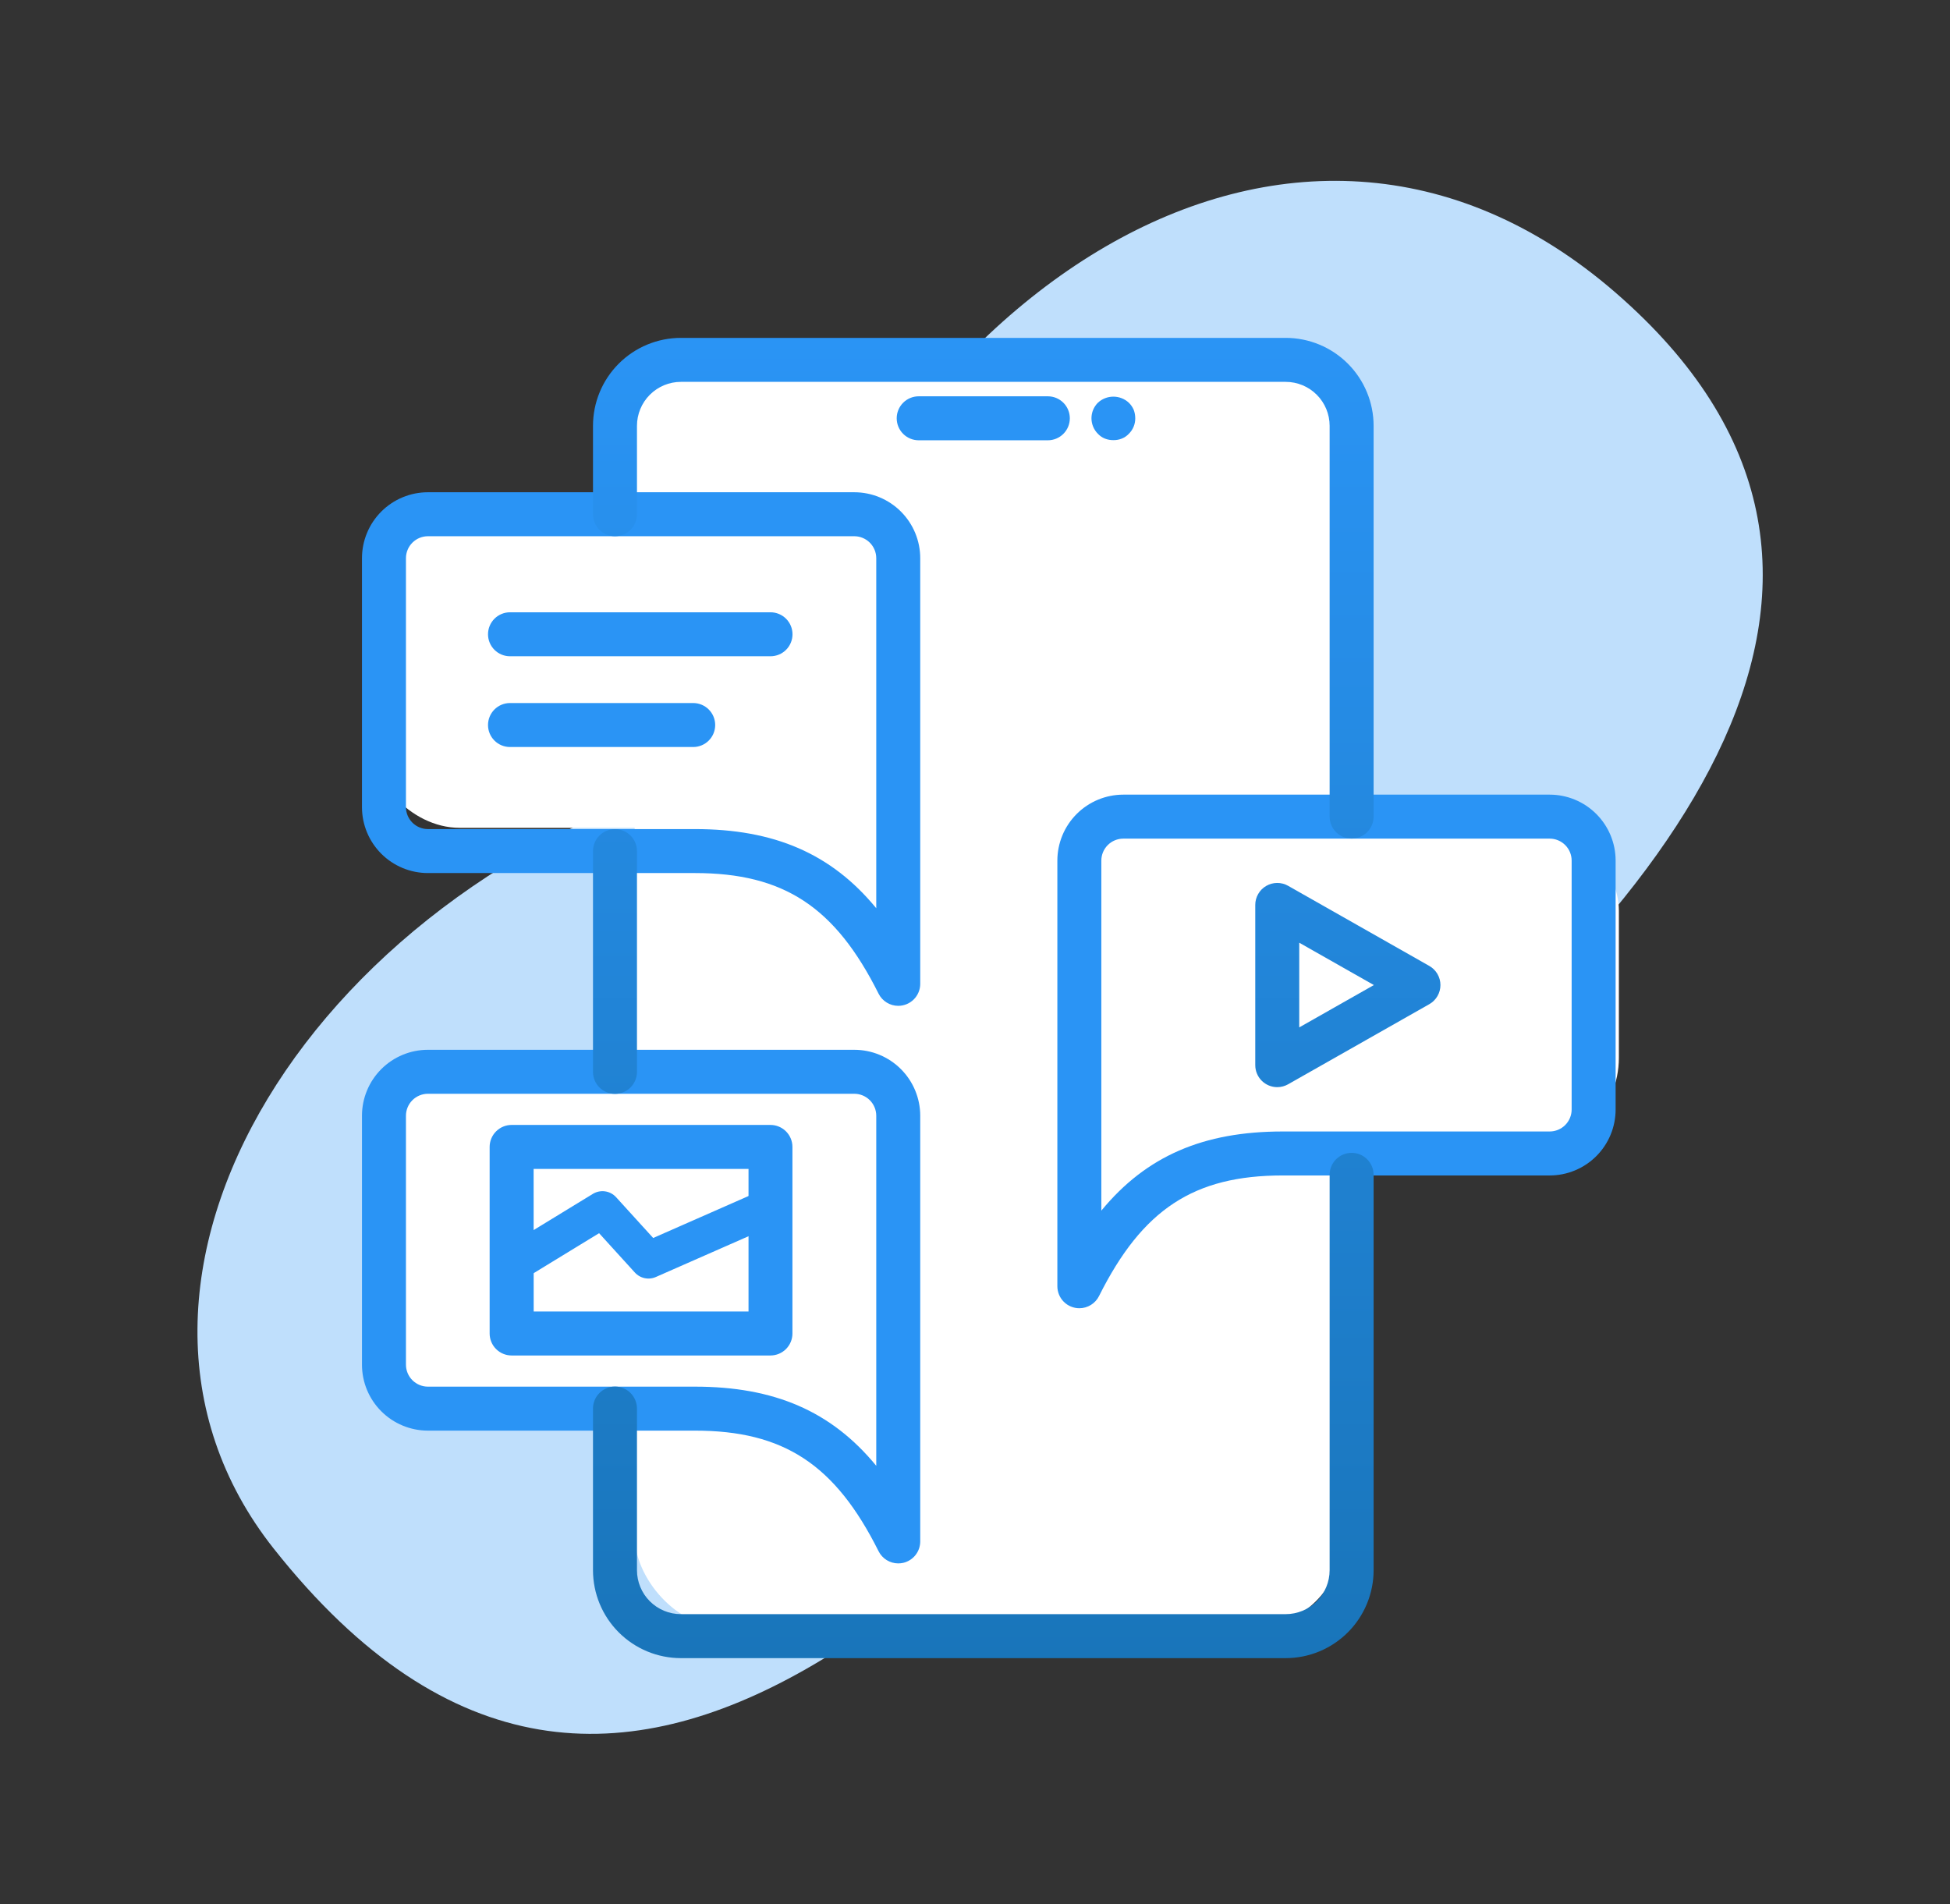 <svg width="212" height="207" viewBox="0 0 212 207" fill="none" xmlns="http://www.w3.org/2000/svg">
<rect x="0" y="0" width="212" height="207" fill="#333333" stroke="none"/>
<path fill-rule="evenodd" clip-rule="evenodd" d="M80.251 83.267C94.75 31.791 140.476 1.347 175.613 31.791C210.751 62.235 182.751 98.767 143.251 128.767C108.251 168.348 67.803 216.465 29.749 168.348C6.75 139.267 34.25 95.266 80.251 83.267Z" fill="#BFDFFC"/>
<rect x="69" y="37" width="77" height="140" rx="10" fill="white"/>
<rect x="40" y="117" width="58" height="36" rx="10" fill="white"/>
<rect x="40" y="54" width="58" height="36" rx="10" fill="white"/>
<rect x="118" y="89" width="58" height="36" rx="10" fill="white"/>
<path d="M97.655 109.351C97.212 109.351 96.777 109.228 96.4 108.994C96.022 108.761 95.717 108.428 95.518 108.031C90.799 98.593 85.2 94.916 75.547 94.916H46.525C44.623 94.916 42.798 94.161 41.453 92.816C40.108 91.471 39.353 89.647 39.353 87.745V60.687C39.353 58.785 40.108 56.961 41.453 55.616C42.798 54.271 44.623 53.516 46.525 53.516H92.874C94.776 53.516 96.6 54.271 97.945 55.616C99.29 56.961 100.046 58.785 100.046 60.687V106.96C100.046 107.594 99.794 108.202 99.346 108.651C98.897 109.099 98.289 109.351 97.655 109.351ZM46.525 58.297C45.891 58.297 45.283 58.549 44.834 58.997C44.386 59.445 44.134 60.053 44.134 60.687V87.745C44.134 88.379 44.386 88.987 44.834 89.435C45.283 89.883 45.891 90.135 46.525 90.135H75.547C84.139 90.135 90.369 92.779 95.265 98.741V60.687C95.265 60.053 95.013 59.445 94.565 58.997C94.116 58.549 93.508 58.297 92.874 58.297H46.525ZM117.345 142.227C116.711 142.227 116.102 141.975 115.654 141.527C115.206 141.078 114.954 140.47 114.954 139.836V93.563C114.954 91.661 115.71 89.837 117.055 88.492C118.4 87.147 120.224 86.391 122.126 86.391H168.475C170.377 86.391 172.202 87.147 173.547 88.492C174.892 89.837 175.647 91.661 175.647 93.563V120.62C175.647 122.523 174.892 124.347 173.547 125.692C172.202 127.037 170.377 127.792 168.475 127.792H139.453C129.8 127.792 124.201 131.469 119.482 140.907C119.283 141.304 118.978 141.637 118.6 141.87C118.223 142.103 117.788 142.227 117.345 142.227ZM122.126 91.173C121.492 91.173 120.884 91.425 120.435 91.873C119.987 92.321 119.735 92.929 119.735 93.563V131.617C124.638 125.655 130.861 123.011 139.453 123.011H168.475C169.109 123.011 169.717 122.759 170.166 122.311C170.614 121.863 170.866 121.254 170.866 120.62V93.563C170.866 92.929 170.614 92.321 170.166 91.873C169.717 91.425 169.109 91.173 168.475 91.173H122.126Z" fill="#2A94F5"/>
<path d="M83.768 71.347H55.447C54.812 71.347 54.204 71.095 53.756 70.647C53.308 70.199 53.056 69.591 53.056 68.957C53.056 68.323 53.308 67.715 53.756 67.266C54.204 66.818 54.812 66.566 55.447 66.566H83.768C84.402 66.566 85.01 66.818 85.459 67.266C85.907 67.715 86.159 68.323 86.159 68.957C86.159 69.591 85.907 70.199 85.459 70.647C85.01 71.095 84.402 71.347 83.768 71.347ZM75.363 81.213H55.447C54.812 81.213 54.204 80.962 53.756 80.513C53.308 80.065 53.056 79.457 53.056 78.823C53.056 78.189 53.308 77.581 53.756 77.132C54.204 76.684 54.812 76.432 55.447 76.432H75.363C75.997 76.432 76.605 76.684 77.053 77.132C77.502 77.581 77.754 78.189 77.754 78.823C77.754 79.457 77.502 80.065 77.053 80.513C76.605 80.962 75.997 81.213 75.363 81.213ZM97.655 169.968C97.212 169.967 96.776 169.844 96.399 169.61C96.022 169.377 95.717 169.043 95.518 168.646C90.799 159.21 85.2 155.533 75.547 155.533H46.525C44.623 155.533 42.798 154.777 41.453 153.432C40.108 152.088 39.353 150.263 39.353 148.361V121.302C39.353 119.4 40.108 117.575 41.453 116.23C42.798 114.885 44.623 114.13 46.525 114.13H92.874C94.776 114.13 96.6 114.885 97.945 116.23C99.29 117.575 100.046 119.4 100.046 121.302V167.577C100.046 168.116 99.865 168.639 99.531 169.062C99.197 169.484 98.73 169.782 98.205 169.906C98.025 169.946 97.84 169.967 97.655 169.968ZM46.525 118.911C45.891 118.911 45.283 119.163 44.834 119.611C44.386 120.06 44.134 120.668 44.134 121.302V148.361C44.134 148.995 44.386 149.603 44.834 150.052C45.283 150.5 45.891 150.752 46.525 150.752H75.547C84.139 150.752 90.369 153.393 95.265 159.358V121.302C95.265 120.668 95.013 120.06 94.565 119.611C94.116 119.163 93.508 118.911 92.874 118.911H46.525Z" fill="#2A94F5"/>
<path d="M83.768 147.364H55.623C54.989 147.364 54.381 147.112 53.933 146.664C53.485 146.216 53.233 145.608 53.233 144.974V124.689C53.233 124.055 53.485 123.447 53.933 122.999C54.381 122.551 54.989 122.299 55.623 122.299H83.761C84.395 122.299 85.003 122.551 85.451 122.999C85.9 123.447 86.152 124.055 86.152 124.689V144.974C86.152 145.607 85.901 146.213 85.454 146.662C85.007 147.11 84.401 147.362 83.768 147.364ZM58.021 142.583H81.378V127.08H58.014L58.021 142.583Z" fill="#2A94F5"/>
<path d="M138.86 118.192C138.226 118.192 137.618 117.94 137.17 117.491C136.721 117.043 136.47 116.435 136.47 115.801V98.383C136.469 97.965 136.578 97.554 136.787 97.191C136.995 96.828 137.294 96.526 137.656 96.316C138.017 96.105 138.427 95.993 138.845 95.99C139.263 95.987 139.675 96.094 140.039 96.301L155.389 105.012C155.757 105.221 156.063 105.523 156.276 105.888C156.489 106.254 156.601 106.669 156.601 107.092C156.601 107.515 156.489 107.93 156.276 108.295C156.063 108.661 155.757 108.963 155.389 109.172L140.039 117.881C139.679 118.084 139.273 118.192 138.86 118.192ZM141.251 102.488V111.696L149.365 107.092L141.251 102.488ZM66.859 118.923C66.225 118.923 65.617 118.671 65.169 118.223C64.721 117.775 64.469 117.166 64.469 116.532V92.531C64.469 91.897 64.721 91.288 65.169 90.84C65.617 90.392 66.225 90.14 66.859 90.14C67.493 90.14 68.102 90.392 68.55 90.84C68.998 91.288 69.25 91.897 69.25 92.531V116.532C69.25 117.166 68.998 117.775 68.55 118.223C68.102 118.671 67.493 118.923 66.859 118.923ZM139.773 180.267H74.031C71.495 180.267 69.063 179.259 67.269 177.466C65.476 175.672 64.469 173.24 64.469 170.704V153.133C64.469 152.499 64.721 151.891 65.169 151.443C65.617 150.994 66.225 150.742 66.859 150.742C67.493 150.742 68.102 150.994 68.55 151.443C68.998 151.891 69.25 152.499 69.25 153.133V170.704C69.25 171.972 69.754 173.188 70.65 174.085C71.547 174.982 72.763 175.485 74.031 175.485H139.773C141.041 175.485 142.258 174.982 143.154 174.085C144.051 173.188 144.555 171.972 144.555 170.704V127.723C144.555 127.089 144.807 126.481 145.255 126.033C145.703 125.584 146.311 125.332 146.945 125.332C147.579 125.332 148.187 125.584 148.636 126.033C149.084 126.481 149.336 127.089 149.336 127.723V170.704C149.336 173.24 148.328 175.672 146.535 177.466C144.742 179.259 142.31 180.267 139.773 180.267ZM146.945 91.168C146.311 91.168 145.703 90.916 145.255 90.468C144.807 90.019 144.555 89.411 144.555 88.777V46.296C144.555 45.028 144.051 43.812 143.154 42.915C142.258 42.018 141.041 41.515 139.773 41.515H74.031C72.763 41.515 71.547 42.018 70.65 42.915C69.754 43.812 69.25 45.028 69.25 46.296V55.906C69.25 56.54 68.998 57.148 68.55 57.597C68.102 58.045 67.493 58.297 66.859 58.297C66.225 58.297 65.617 58.045 65.169 57.597C64.721 57.148 64.469 56.54 64.469 55.906V46.296C64.469 43.76 65.476 41.328 67.269 39.534C69.063 37.741 71.495 36.733 74.031 36.733H139.773C142.31 36.733 144.742 37.741 146.535 39.534C148.328 41.328 149.336 43.76 149.336 46.296V88.777C149.336 89.411 149.084 90.019 148.636 90.468C148.187 90.916 147.579 91.168 146.945 91.168Z" fill="url(#paint0_linear_94_164)"/>
<path d="M113.919 47.867H99.879C99.245 47.867 98.637 47.615 98.188 47.166C97.74 46.718 97.488 46.11 97.488 45.476C97.488 44.842 97.74 44.234 98.188 43.785C98.637 43.337 99.245 43.085 99.879 43.085H113.919C114.553 43.085 115.161 43.337 115.609 43.785C116.058 44.234 116.309 44.842 116.309 45.476C116.309 46.11 116.058 46.718 115.609 47.166C115.161 47.615 114.553 47.867 113.919 47.867ZM121.055 47.85C120.736 47.855 120.419 47.799 120.123 47.682C119.832 47.566 119.571 47.386 119.358 47.157C118.912 46.709 118.662 46.103 118.662 45.471C118.662 44.84 118.912 44.234 119.358 43.786C119.815 43.359 120.417 43.122 121.043 43.122C121.668 43.122 122.271 43.359 122.728 43.786C122.951 44.005 123.13 44.264 123.254 44.551C123.367 44.848 123.424 45.165 123.422 45.483C123.424 45.794 123.364 46.103 123.245 46.39C123.126 46.678 122.95 46.938 122.728 47.157C122.515 47.386 122.254 47.566 121.963 47.682C121.674 47.797 121.366 47.854 121.055 47.85Z" fill="#2A94F5"/>
<path d="M56.5 137L65.5 131.5L70.5 137L83 131.5" stroke="#2A94F5" stroke-width="4" stroke-linecap="round" stroke-linejoin="round"/>
<defs>
<linearGradient id="paint0_linear_94_164" x1="105.256" y1="36.733" x2="105.256" y2="180.267" gradientUnits="userSpaceOnUse">
<stop stop-color="#2A94F5"/>
<stop offset="1" stop-color="#1975BA"/>
</linearGradient>
</defs>
</svg>
